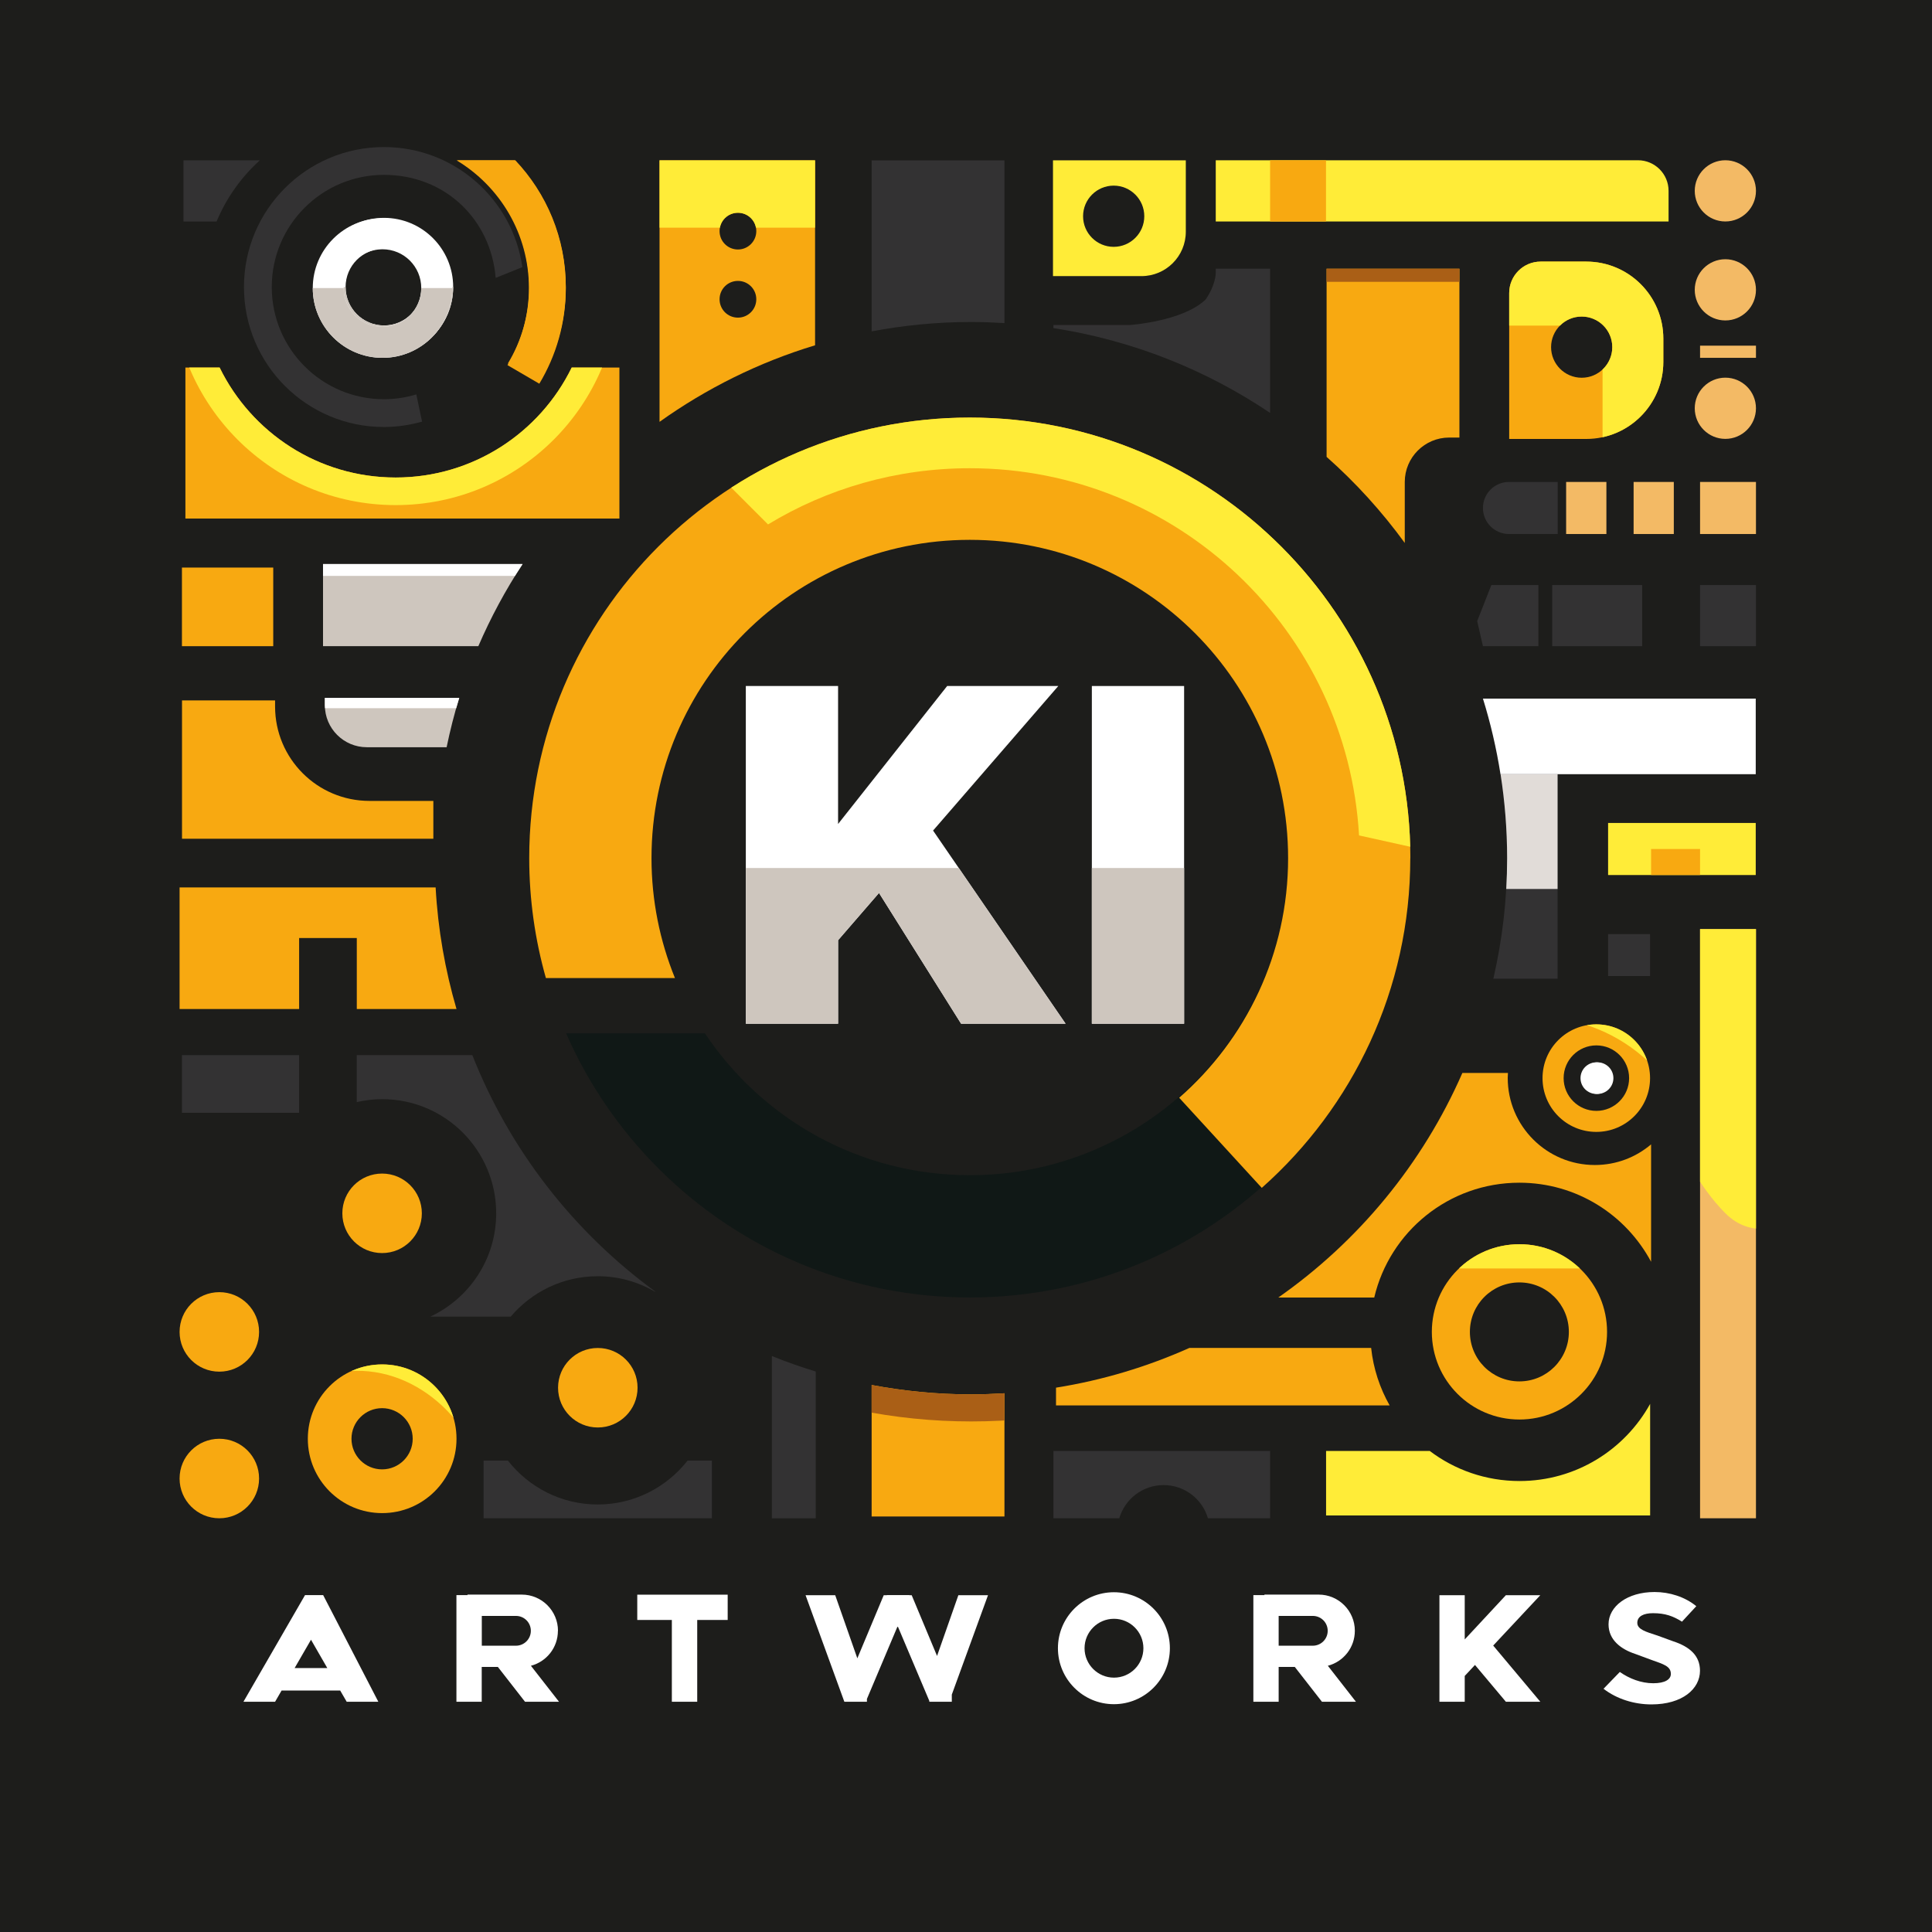 <?xml version="1.0" encoding="UTF-8"?>
<svg xmlns="http://www.w3.org/2000/svg" xmlns:xlink="http://www.w3.org/1999/xlink" id="Ebene_1" viewBox="0 0 261.97 261.97">
  <rect x="0" y="0" width="261.97" height="261.97" fill="#808080" stroke="none"/>
  <defs>
    <style>
      .cls-1, .cls-2 {
        fill: none;
      }

      .cls-2 {
        clip-path: url(#clippath-2);
      }

      .cls-3 {
        fill: #e1dcd8;
      }

      .cls-4 {
        fill: #cec6be;
      }

      .cls-5 {
        fill: #f8a911;
      }

      .cls-6 {
        fill: #1d1d1b;
      }

      .cls-7 {
        fill: #101816;
      }

      .cls-8 {
        clip-path: url(#clippath-17);
      }

      .cls-9 {
        clip-path: url(#clippath-19);
      }

      .cls-10 {
        clip-path: url(#clippath-11);
      }

      .cls-11 {
        clip-path: url(#clippath-16);
      }

      .cls-12 {
        clip-path: url(#clippath-18);
      }

      .cls-13 {
        clip-path: url(#clippath-10);
      }

      .cls-14 {
        clip-path: url(#clippath-15);
      }

      .cls-15 {
        clip-path: url(#clippath-13);
      }

      .cls-16 {
        clip-path: url(#clippath-14);
      }

      .cls-17 {
        clip-path: url(#clippath-12);
      }

      .cls-18 {
        clip-path: url(#clippath-20);
      }

      .cls-19 {
        clip-path: url(#clippath-1);
      }

      .cls-20 {
        clip-path: url(#clippath-3);
      }

      .cls-21 {
        clip-path: url(#clippath-4);
      }

      .cls-22 {
        clip-path: url(#clippath-7);
      }

      .cls-23 {
        clip-path: url(#clippath-6);
      }

      .cls-24 {
        clip-path: url(#clippath-9);
      }

      .cls-25 {
        clip-path: url(#clippath-8);
      }

      .cls-26 {
        clip-path: url(#clippath-5);
      }

      .cls-27 {
        fill: #333233;
      }

      .cls-28 {
        fill: #fff;
      }

      .cls-29 {
        fill: #f3ba65;
      }

      .cls-30 {
        fill: #aa5f16;
      }

      .cls-31 {
        clip-path: url(#clippath);
      }

      .cls-32 {
        fill: #ffec38;
      }
    </style>
    <clipPath id="clippath">
      <path class="cls-1" d="M217.91,180.6c0-6.56-5.32-11.89-11.88-11.89s-11.88,5.32-11.88,11.89,5.32,11.88,11.88,11.88,11.88-5.32,11.88-11.88h0ZM212.73,180.6c0,3.7-3,6.71-6.71,6.71s-6.71-3-6.71-6.71,3-6.71,6.71-6.71,6.71,3,6.71,6.71h0Z"></path>
    </clipPath>
    <clipPath id="clippath-1">
      <path class="cls-1" d="M211.2,132.72v-27.74h-7.73c.58,3.71.89,7.51.89,11.38,0,5.63-.66,11.09-1.87,16.35h8.71Z"></path>
    </clipPath>
    <clipPath id="clippath-2">
      <polygon class="cls-1" points="202.49 104.14 202.49 120.54 215.06 120.54 215.06 104.14 202.49 104.14 202.49 104.14"></polygon>
    </clipPath>
    <clipPath id="clippath-3">
      <path class="cls-2" d="M211.2,132.72v-27.74h-7.73c.58,3.71.89,7.51.89,11.38,0,5.63-.66,11.09-1.87,16.35h8.71Z"></path>
    </clipPath>
    <clipPath id="clippath-4">
      <path class="cls-1" d="M196.5,59.33h1.39v-22.89h-18.01v25.51c3.94,3.49,7.5,7.41,10.6,11.67v-8.27c0-3.32,2.7-6.02,6.02-6.02h0Z"></path>
    </clipPath>
    <clipPath id="clippath-5">
      <path class="cls-1" d="M225.54,49.06v-3.14c0-5.77-4.68-10.45-10.45-10.45h-6.18c-2.36,0-4.27,1.91-4.27,4.27v19.78h10.45c5.77,0,10.45-4.68,10.45-10.45h0ZM218.62,47.07c0,2.29-1.86,4.15-4.15,4.15s-4.15-1.86-4.15-4.15,1.86-4.15,4.15-4.15,4.15,1.86,4.15,4.15h0Z"></path>
    </clipPath>
    <clipPath id="clippath-6">
      <path class="cls-1" d="M164.85,21.74v8.29h61.4v-4.15c0-2.29-1.86-4.15-4.15-4.15h-57.26Z"></path>
    </clipPath>
    <clipPath id="clippath-7">
      <path class="cls-1" d="M118.19,187.81v17.82h18.01v-16.71c-1.5.09-3,.15-4.53.15-4.61,0-9.11-.45-13.48-1.27h0Z"></path>
    </clipPath>
    <clipPath id="clippath-8">
      <polygon class="cls-1" points="148.05 93.02 148.05 138.81 160.56 138.81 160.56 93.02 148.05 93.02 148.05 93.02"></polygon>
    </clipPath>
    <clipPath id="clippath-9">
      <polygon class="cls-1" points="126.52 112.62 143.5 93.02 128.43 93.02 113.64 111.73 113.64 93.02 101.13 93.02 101.13 138.81 113.64 138.81 113.64 127.49 119.19 121.08 130.32 138.81 144.49 138.81 126.52 112.62 126.52 112.62"></polygon>
    </clipPath>
    <clipPath id="clippath-10">
      <path class="cls-1" d="M191.24,116.36c0-32.99-26.75-59.74-59.74-59.74s-59.74,26.75-59.74,59.74c0,5.64.8,11.09,2.26,16.26h17.5c-2.04-5.02-3.18-10.51-3.18-16.26,0-23.84,19.32-43.16,43.16-43.16s43.16,19.33,43.16,43.16c0,12.96-5.72,24.58-14.77,32.49l11.2,12.22c12.35-10.95,20.14-26.92,20.14-44.72h0Z"></path>
    </clipPath>
    <clipPath id="clippath-11">
      <path class="cls-1" d="M61.9,195.09c0-5.57-4.51-10.08-10.08-10.08s-10.08,4.51-10.08,10.08,4.51,10.08,10.08,10.08,10.08-4.51,10.08-10.08h0ZM55.96,195.09c0,2.29-1.86,4.15-4.15,4.15s-4.15-1.86-4.15-4.15,1.86-4.15,4.15-4.15,4.15,1.86,4.15,4.15h0Z"></path>
    </clipPath>
    <clipPath id="clippath-12">
      <path class="cls-1" d="M110.52,46.81v-25.07h-21.09v35.46c6.35-4.53,13.45-8.07,21.09-10.38h0ZM102.55,31.34c0,1.37-1.11,2.49-2.49,2.49s-2.49-1.11-2.49-2.49,1.11-2.49,2.49-2.49,2.49,1.11,2.49,2.49h0ZM102.55,40.58c0,1.37-1.11,2.49-2.49,2.49s-2.49-1.11-2.49-2.49,1.11-2.49,2.49-2.49,2.49,1.11,2.49,2.49h0Z"></path>
    </clipPath>
    <clipPath id="clippath-13">
      <path class="cls-1" d="M61.45,38.92c0-5.18-4.2-9.38-9.38-9.38s-9.38,4.2-9.38,9.38,4.2,9.38,9.38,9.38,9.38-4.2,9.38-9.38h0ZM57.28,38.92c0,2.88-2.33,5.21-5.21,5.21s-5.21-2.33-5.21-5.21,2.33-5.21,5.21-5.21,5.21,2.33,5.21,5.21h0Z"></path>
    </clipPath>
    <clipPath id="clippath-14">
      <path class="cls-1" d="M61.33,39.06c0-5.22-4.24-9.46-9.46-9.46s-9.46,4.24-9.46,9.46,4.24,9.46,9.46,9.46,9.46-4.24,9.46-9.46M57.12,39.06c0,2.9-2.35,5.26-5.26,5.26s-5.26-2.35-5.26-5.26,2.35-5.26,5.26-5.26,5.26,2.35,5.26,5.26h0Z"></path>
    </clipPath>
    <clipPath id="clippath-15">
      <polygon class="cls-1" points="218.05 111.59 218.05 118.65 238.07 118.65 238.07 111.59 218.05 111.59 218.05 111.59"></polygon>
    </clipPath>
    <clipPath id="clippath-16">
      <polygon class="cls-1" points="230.52 125.98 230.52 205.87 238.1 205.87 238.1 125.98 230.52 125.98 230.52 125.98"></polygon>
    </clipPath>
    <clipPath id="clippath-17">
      <path class="cls-1" d="M223.74,146.19c0-4.03-3.26-7.29-7.29-7.29s-7.29,3.26-7.29,7.29,3.26,7.29,7.29,7.29,7.29-3.26,7.29-7.29h0ZM220.9,146.19c0,2.45-1.99,4.44-4.44,4.44s-4.44-1.99-4.44-4.44,1.99-4.44,4.44-4.44,4.44,1.99,4.44,4.44h0Z"></path>
    </clipPath>
    <clipPath id="clippath-18">
      <path class="cls-1" d="M70.86,76.48h-27.06v11.14h21.06c1.68-3.9,3.69-7.62,6-11.14h0Z"></path>
    </clipPath>
    <clipPath id="clippath-19">
      <path class="cls-1" d="M49.74,101.32h10.82c.47-2.27,1.03-4.5,1.71-6.69h-18.22v1c0,3.14,2.55,5.69,5.69,5.69h0Z"></path>
    </clipPath>
    <clipPath id="clippath-20">
      <path class="cls-1" d="M83.99,70.31v-20.47h-6.47c-4.32,8.83-13.38,14.91-23.87,14.91s-19.55-6.08-23.87-14.91h-4.64v20.47h58.86Z"></path>
    </clipPath>
  </defs>
  <polygon class="cls-6" points="0 0 0 261.97 261.97 261.97 261.97 0 0 0 0 0"></polygon>
  <path class="cls-29" d="M233.95,30.03c2.29,0,4.15-1.86,4.15-4.15s-1.86-4.15-4.15-4.15-4.15,1.86-4.15,4.15,1.86,4.15,4.15,4.15h0Z"></path>
  <path class="cls-29" d="M233.95,43.45c2.29,0,4.15-1.86,4.15-4.15s-1.86-4.15-4.15-4.15-4.15,1.86-4.15,4.15,1.86,4.15,4.15,4.15h0Z"></path>
  <path class="cls-29" d="M233.95,59.51c2.29,0,4.15-1.86,4.15-4.15s-1.86-4.15-4.15-4.15-4.15,1.86-4.15,4.15,1.86,4.15,4.15,4.15h0Z"></path>
  <path class="cls-5" d="M217.91,180.6c0-6.56-5.32-11.89-11.88-11.89s-11.88,5.32-11.88,11.89,5.32,11.88,11.88,11.88,11.88-5.32,11.88-11.88h0ZM212.73,180.6c0,3.7-3,6.71-6.71,6.71s-6.71-3-6.71-6.71,3-6.71,6.71-6.71,6.71,3,6.71,6.71h0Z"></path>
  <g class="cls-31">
    <polygon class="cls-32" points="190.35 153.74 190.35 172 221.7 172 221.7 153.74 190.35 153.74 190.35 153.74"></polygon>
  </g>
  <path class="cls-5" d="M51.81,169.91c2.98,0,5.39-2.41,5.39-5.39s-2.41-5.39-5.39-5.39-5.39,2.41-5.39,5.39,2.41,5.39,5.39,5.39h0Z"></path>
  <path class="cls-5" d="M29.74,185.99c2.98,0,5.39-2.41,5.39-5.39s-2.41-5.39-5.39-5.39-5.39,2.41-5.39,5.39,2.41,5.39,5.39,5.39h0Z"></path>
  <path class="cls-5" d="M29.74,205.87c2.98,0,5.39-2.41,5.39-5.39s-2.41-5.39-5.39-5.39-5.39,2.41-5.39,5.39,2.41,5.39,5.39,5.39h0Z"></path>
  <path class="cls-5" d="M81.06,193.56c2.98,0,5.39-2.41,5.39-5.39s-2.41-5.39-5.39-5.39-5.39,2.41-5.39,5.39,2.41,5.39,5.39,5.39h0Z"></path>
  <path class="cls-27" d="M211.2,132.72v-27.74h-7.73c.58,3.71.89,7.51.89,11.38,0,5.63-.66,11.09-1.87,16.35h8.71Z"></path>
  <g class="cls-19">
    <polygon class="cls-3" points="202.49 104.14 202.49 120.54 215.06 120.54 215.06 104.14 202.49 104.14 202.49 104.14"></polygon>
  </g>
  <g class="cls-20">
    <polygon class="cls-4" points="201.08 112.24 201.08 121.38 216.54 121.38 216.54 112.24 201.08 112.24 201.08 112.24"></polygon>
  </g>
  <path class="cls-28" d="M238.07,104.98v-10.25h-36.99c1.03,3.32,1.83,6.75,2.38,10.25h34.61Z"></path>
  <path class="cls-5" d="M196.5,59.33h1.39v-22.89h-18.01v25.51c3.94,3.49,7.5,7.41,10.6,11.67v-8.27c0-3.32,2.7-6.02,6.02-6.02h0Z"></path>
  <g class="cls-21">
    <polygon class="cls-30" points="175.57 19.94 175.57 38.21 206.91 38.21 206.91 19.94 175.57 19.94 175.57 19.94"></polygon>
  </g>
  <polygon class="cls-29" points="230.52 46.87 230.52 48.52 238.1 48.52 238.1 46.87 230.52 46.87 230.52 46.87"></polygon>
  <polygon class="cls-29" points="230.52 65.35 230.52 72.41 238.1 72.41 238.1 65.35 230.52 65.35 230.52 65.35"></polygon>
  <polygon class="cls-27" points="230.52 79.33 230.52 87.62 238.1 87.62 238.1 79.33 230.52 79.33 230.52 79.33"></polygon>
  <polygon class="cls-27" points="210.47 79.33 210.47 87.62 222.67 87.62 222.67 79.33 210.47 79.33 210.47 79.33"></polygon>
  <polygon class="cls-27" points="202.22 79.33 200.3 84.22 201.08 87.62 208.6 87.62 208.6 79.33 202.22 79.33 202.22 79.33"></polygon>
  <polygon class="cls-29" points="221.51 65.35 221.51 72.41 226.96 72.41 226.96 65.35 221.51 65.35 221.51 65.35"></polygon>
  <polygon class="cls-29" points="212.36 65.35 212.36 72.41 217.82 72.41 217.82 65.35 212.36 65.35 212.36 65.35"></polygon>
  <path class="cls-27" d="M204.61,65.35c-1.95,0-3.53,1.58-3.53,3.53h0c0,1.95,1.58,3.53,3.53,3.53h6.61v-7.06h-6.61Z"></path>
  <path class="cls-5" d="M225.54,49.06v-3.14c0-5.77-4.68-10.45-10.45-10.45h-6.18c-2.36,0-4.27,1.91-4.27,4.27v19.78h10.45c5.77,0,10.45-4.68,10.45-10.45h0ZM218.62,47.07c0,2.29-1.86,4.15-4.15,4.15s-4.15-1.86-4.15-4.15,1.86-4.15,4.15-4.15,4.15,1.86,4.15,4.15h0Z"></path>
  <g class="cls-26">
    <polygon class="cls-32" points="248.64 63.85 248.64 25.89 231.45 25.89 217.3 25.89 200.11 25.89 200.11 44.15 217.3 44.15 217.3 63.85 248.64 63.85 248.64 63.85"></polygon>
  </g>
  <path class="cls-32" d="M164.85,21.74v8.29h61.4v-4.15c0-2.29-1.86-4.15-4.15-4.15h-57.26Z"></path>
  <g class="cls-23">
    <polygon class="cls-5" points="172.22 16.75 172.22 36.43 179.8 36.43 179.8 16.75 172.22 16.75 172.22 16.75"></polygon>
  </g>
  <path class="cls-5" d="M118.19,187.81v17.82h18.01v-16.71c-1.5.09-3,.15-4.53.15-4.61,0-9.11-.45-13.48-1.27h0Z"></path>
  <g class="cls-22">
    <path class="cls-30" d="M131.7,192.74c42.17,0,76.35-34.18,76.35-76.35s-34.18-76.35-76.35-76.35S55.34,74.22,55.34,116.39s34.19,76.35,76.35,76.35h0Z"></path>
  </g>
  <polygon class="cls-27" points="24.67 143.07 24.67 150.89 40.56 150.89 40.56 143.07 24.67 143.07 24.67 143.07"></polygon>
  <path class="cls-27" d="M96.53,205.87v-7.82h-3.3c-2.83,3.61-7.23,5.95-12.18,5.95s-9.34-2.33-12.18-5.95h-3.3v7.82h30.95Z"></path>
  <path class="cls-27" d="M104.66,183.87v22h5.95v-19.9c-2.02-.61-4.01-1.32-5.95-2.1h0Z"></path>
  <path class="cls-27" d="M64.04,143.07h-15.67v6.37c1.11-.25,2.25-.4,3.44-.4,8.55,0,15.47,6.93,15.47,15.48,0,6.21-3.66,11.54-8.93,14.01h10.9c2.84-3.35,7.07-5.48,11.81-5.48,2.84,0,5.49.78,7.77,2.11v-.05c-11.03-8.06-19.69-19.14-24.78-32.03h0Z"></path>
  <path class="cls-5" d="M61.9,136.82c-1.54-5.28-2.52-10.79-2.83-16.49H24.35v16.49h16.21v-9.63h7.82v9.63h13.52Z"></path>
  <path class="cls-27" d="M172.22,205.87v-9.13h-29.38v9.13h8.93c.76-2.6,3.16-4.5,6.01-4.5s5.25,1.9,6.01,4.5h8.43Z"></path>
  <polygon class="cls-28" points="148.05 93.02 148.05 138.81 160.56 138.81 160.56 93.02 148.05 93.02 148.05 93.02"></polygon>
  <g class="cls-25">
    <polygon class="cls-4" points="98.26 117.7 98.26 141.46 165.09 141.46 165.09 117.7 98.26 117.7 98.26 117.7"></polygon>
  </g>
  <polygon class="cls-28" points="126.52 112.62 143.5 93.02 128.43 93.02 113.64 111.73 113.64 93.02 101.13 93.02 101.13 138.81 113.64 138.81 113.64 127.49 119.19 121.08 130.32 138.81 144.49 138.81 126.52 112.62 126.52 112.62"></polygon>
  <g class="cls-24">
    <polygon class="cls-4" points="98.26 117.7 98.26 141.46 165.09 141.46 165.09 117.7 98.26 117.7 98.26 117.7"></polygon>
  </g>
  <path class="cls-7" d="M191.24,116.2c0-17.8-7.79-33.77-20.14-44.72l-11.2,12.22c9.05,7.91,14.77,19.53,14.77,32.49,0,23.84-19.33,43.16-43.16,43.16-14.99,0-28.19-7.64-35.93-19.24h-18.82c9.23,21.08,30.26,35.82,54.75,35.82,33,0,59.74-26.75,59.74-59.74h0Z"></path>
  <path class="cls-5" d="M191.24,116.36c0-32.99-26.75-59.74-59.74-59.74s-59.74,26.75-59.74,59.74c0,5.64.8,11.09,2.26,16.26h17.5c-2.04-5.02-3.18-10.51-3.18-16.26,0-23.84,19.32-43.16,43.16-43.16s43.16,19.33,43.16,43.16c0,12.96-5.72,24.58-14.77,32.49l11.2,12.22c12.35-10.95,20.14-26.92,20.14-44.72h0Z"></path>
  <g class="cls-13">
    <path class="cls-32" d="M191.41,114.86c-.8-32.41-27.31-58.44-59.91-58.44-11.97,0-23.12,3.52-32.48,9.57l5.12,5.12c7.98-4.84,17.34-7.62,27.36-7.62,28.17,0,51.18,22.02,52.78,49.79l7.13,1.58h0Z"></path>
  </g>
  <path class="cls-5" d="M61.9,195.09c0-5.57-4.51-10.08-10.08-10.08s-10.08,4.51-10.08,10.08,4.51,10.08,10.08,10.08,10.08-4.51,10.08-10.08h0ZM55.96,195.09c0,2.29-1.86,4.15-4.15,4.15s-4.15-1.86-4.15-4.15,1.86-4.15,4.15-4.15,4.15,1.86,4.15,4.15h0Z"></path>
  <g class="cls-10">
    <path class="cls-32" d="M68.9,203.24c-1.79-12.4-11.83-21.3-22.67-19.97-3.98.49-7.52,2.3-10.35,5l1.94,1.76c2.43-2.18,5.41-3.63,8.74-4.04,9.37-1.15,18.05,6.36,19.89,16.94l2.45.32h0Z"></path>
  </g>
  <path class="cls-32" d="M160.79,31.42v-9.68h-18.01v15.7h11.99c3.32,0,6.02-2.69,6.02-6.02h0ZM155.16,29.32c0,2.29-1.86,4.15-4.15,4.15s-4.15-1.86-4.15-4.15,1.86-4.15,4.15-4.15,4.15,1.86,4.15,4.15h0Z"></path>
  <path class="cls-27" d="M136.2,43.81v-22.06h-18.01v23.18c4.37-.82,8.87-1.27,13.48-1.27,1.52,0,3.03.06,4.53.15h0Z"></path>
  <path class="cls-5" d="M110.52,46.81v-25.07h-21.09v35.46c6.35-4.53,13.45-8.07,21.09-10.38h0ZM102.55,31.34c0,1.37-1.11,2.49-2.49,2.49s-2.49-1.11-2.49-2.49,1.11-2.49,2.49-2.49,2.49,1.11,2.49,2.49h0ZM102.55,40.58c0,1.37-1.11,2.49-2.49,2.49s-2.49-1.11-2.49-2.49,1.11-2.49,2.49-2.49,2.49,1.11,2.49,2.49h0Z"></path>
  <g class="cls-17">
    <polygon class="cls-32" points="84.3 12.61 84.3 30.87 115.65 30.87 115.65 12.61 84.3 12.61 84.3 12.61"></polygon>
  </g>
  <path class="cls-27" d="M35.24,21.74h-10.36v8.29h4.49c1.33-3.19,3.34-6.01,5.86-8.29h0Z"></path>
  <path class="cls-27" d="M70.83,36.22c-1.32-9.2-9.2-16.28-18.77-16.28-10.48,0-18.98,8.5-18.98,18.98s8.5,18.98,18.98,18.98c1.79,0,3.52-.27,5.17-.73l-.78-3.69c-1.39.42-2.86.65-4.39.65-8.4,0-15.21-6.81-15.21-15.21s6.81-15.21,15.21-15.21,14.52,6.15,15.15,13.97l3.62-1.46h0Z"></path>
  <path class="cls-28" d="M61.45,38.92c0-5.18-4.2-9.38-9.38-9.38s-9.38,4.2-9.38,9.38,4.2,9.38,9.38,9.38,9.38-4.2,9.38-9.38h0ZM57.28,38.92c0,2.88-2.33,5.21-5.21,5.21s-5.21-2.33-5.21-5.21,2.33-5.21,5.21-5.21,5.21,2.33,5.21,5.21h0Z"></path>
  <g class="cls-15">
    <polygon class="cls-4" points="35.22 38.92 35.22 57.19 66.57 57.19 66.57 38.92 35.22 38.92 35.22 38.92"></polygon>
  </g>
  <path class="cls-5" d="M69.87,21.74h-7.84c5.83,3.5,9.73,9.89,9.73,17.18,0,3.79-1.06,7.34-2.89,10.36,1.31.77,2.84,1.66,4.28,2.5,2.26-3.76,3.57-8.16,3.57-12.87,0-6.66-2.61-12.7-6.85-17.18h0Z"></path>
  <path class="cls-28" d="M61.33,39.06c0-5.22-4.24-9.46-9.46-9.46s-9.46,4.24-9.46,9.46,4.24,9.46,9.46,9.46,9.46-4.24,9.46-9.46M57.12,39.06c0,2.9-2.35,5.26-5.26,5.26s-5.26-2.35-5.26-5.26,2.35-5.26,5.26-5.26,5.26,2.35,5.26,5.26h0Z"></path>
  <g class="cls-16">
    <polygon class="cls-4" points="34.88 39.06 34.88 57.47 66.48 57.47 66.48 39.06 34.88 39.06 34.88 39.06"></polygon>
  </g>
  <path class="cls-5" d="M69.81,21.74h-7.9c5.87,3.53,9.81,9.97,9.81,17.32,0,3.82-1.06,7.4-2.91,10.45,1.32.77,2.86,1.68,4.32,2.52,2.28-3.79,3.59-8.23,3.59-12.97,0-6.71-2.63-12.8-6.91-17.32"></path>
  <path class="cls-27" d="M172.22,56v-19.57h-7.37v.63s0,1.56-1.37,3.55c-3.11,2.99-10.31,3.46-10.31,3.46h-10.33v.42c10.75,1.66,20.73,5.67,29.38,11.5h0Z"></path>
  <polygon class="cls-27" points="218.05 126.66 218.05 132.35 223.74 132.35 223.74 126.66 218.05 126.66 218.05 126.66"></polygon>
  <polygon class="cls-32" points="218.05 111.59 218.05 118.65 238.07 118.65 238.07 111.59 218.05 111.59 218.05 111.59"></polygon>
  <g class="cls-14">
    <polygon class="cls-5" points="223.88 115.12 223.88 120.8 230.52 120.8 230.52 115.12 223.88 115.12 223.88 115.12"></polygon>
  </g>
  <path class="cls-32" d="M193.84,196.74h-14.03v8.75h43.94v-15.13c-3.45,6.24-10.09,10.46-17.71,10.46-4.58,0-8.8-1.52-12.19-4.09h0Z"></path>
  <polygon class="cls-29" points="230.52 125.98 230.52 205.87 238.1 205.87 238.1 125.98 230.52 125.98 230.52 125.98"></polygon>
  <g class="cls-11">
    <path class="cls-32" d="M228.06,124.02s14.11-.37,13.83,1.14c-.29,1.51.26,40.77.26,40.77,0,0-4.48,2.31-8.19-1.41-3.72-3.72-5.89-8.65-5.89-8.65v-31.85h0Z"></path>
  </g>
  <path class="cls-5" d="M185.92,182.77h-24.64c-5.68,2.54-11.75,4.38-18.09,5.39v2.41h45.24c-1.33-2.35-2.21-4.98-2.51-7.8h0Z"></path>
  <path class="cls-28" d="M216.62,148.33c1.18,0,2.15-.96,2.15-2.14s-.96-2.14-2.15-2.14-2.14.96-2.14,2.14.96,2.14,2.14,2.14h0Z"></path>
  <path class="cls-28" d="M216.45,148.33c1.18,0,2.14-.96,2.14-2.14s-.96-2.14-2.14-2.14-2.14.96-2.14,2.14.96,2.14,2.14,2.14h0Z"></path>
  <path class="cls-5" d="M223.74,146.19c0-4.03-3.26-7.29-7.29-7.29s-7.29,3.26-7.29,7.29,3.26,7.29,7.29,7.29,7.29-3.26,7.29-7.29h0ZM220.9,146.19c0,2.45-1.99,4.44-4.44,4.44s-4.44-1.99-4.44-4.44,1.99-4.44,4.44-4.44,4.44,1.99,4.44,4.44h0Z"></path>
  <g class="cls-8">
    <path class="cls-32" d="M233.4,159.42c-.33-13.56-11.42-24.45-25.07-24.45-5.01,0-9.67,1.47-13.59,4l2.14,2.14c3.34-2.02,7.26-3.19,11.45-3.19,11.78,0,21.41,9.21,22.08,20.83l2.98.66h0Z"></path>
  </g>
  <path class="cls-5" d="M223.88,171.1v-15.93c-2.06,1.75-4.72,2.8-7.63,2.8-6.52,0-11.81-5.29-11.81-11.81,0-.23.02-.44.03-.67h-6.18c-5.39,12.31-14.08,22.83-24.96,30.45h13.01c2.1-8.93,10.11-15.57,19.68-15.57,7.74,0,14.45,4.34,17.86,10.72h0Z"></path>
  <path class="cls-5" d="M37.3,94.97h-12.62v18.76h34.08v-5.13h-8.66c-7.07,0-12.8-5.73-12.8-12.8v-.83h0Z"></path>
  <polygon class="cls-5" points="24.67 76.96 24.67 87.62 37.05 87.62 37.05 76.96 24.67 76.96 24.67 76.96"></polygon>
  <path class="cls-4" d="M70.86,76.48h-27.06v11.14h21.06c1.68-3.9,3.69-7.62,6-11.14h0Z"></path>
  <g class="cls-12">
    <polygon class="cls-28" points="43.1 72.41 43.1 78.09 75.66 78.09 75.66 72.41 43.1 72.41 43.1 72.41"></polygon>
  </g>
  <path class="cls-4" d="M49.74,101.32h10.82c.47-2.27,1.03-4.5,1.71-6.69h-18.22v1c0,3.14,2.55,5.69,5.69,5.69h0Z"></path>
  <g class="cls-9">
    <polygon class="cls-28" points="43.1 90.34 43.1 96.03 75.66 96.03 75.66 90.34 43.1 90.34 43.1 90.34"></polygon>
  </g>
  <path class="cls-5" d="M83.99,70.31v-20.47h-6.47c-4.32,8.83-13.38,14.91-23.87,14.91s-19.55-6.08-23.87-14.91h-4.64v20.47h58.86Z"></path>
  <g class="cls-18">
    <path class="cls-32" d="M53.65,68.49c16.74,0,30.31-13.57,30.31-30.31s-13.57-30.31-30.31-30.31-30.31,13.57-30.31,30.31,13.57,30.31,30.31,30.31h0Z"></path>
  </g>
  <polygon class="cls-28" points="202.47 223.13 208.86 216.3 204.19 216.3 198.61 222.3 198.61 216.3 195.18 216.3 195.18 230.75 198.61 230.75 198.61 227.25 200 225.76 204.19 230.75 208.86 230.75 202.47 223.13 202.47 223.13"></polygon>
  <polygon class="cls-28" points="98.67 219.66 98.67 216.23 86.41 216.23 86.41 219.66 91.1 219.66 91.1 230.75 94.54 230.75 94.54 219.66 98.67 219.66 98.67 219.66"></polygon>
  <path class="cls-28" d="M75.66,221.13c0-2.71-2.2-4.91-4.91-4.91h-7.36v.07h-1.5v14.46h3.43v-4.72h2.19l3.68,4.72h4.61l-3.81-4.88c2.11-.55,3.66-2.46,3.66-4.74h0ZM71.98,221.13c0,1.12-.91,2.02-2.02,2.02h-4.63v-4.04h4.63c1.12,0,2.02.9,2.02,2.02h0Z"></path>
  <path class="cls-28" d="M183.71,221.13c0-2.71-2.2-4.91-4.9-4.91h-7.36v.07h-1.5v14.46h3.43v-4.72h2.19l3.68,4.72h4.61l-3.81-4.88c2.11-.55,3.66-2.46,3.66-4.74h0ZM180.03,221.13c0,1.12-.91,2.02-2.02,2.02h-4.63v-4.04h4.63c1.12,0,2.02.9,2.02,2.02h0Z"></path>
  <path class="cls-28" d="M158.63,223.49c0-4.19-3.4-7.59-7.59-7.59s-7.59,3.4-7.59,7.59,3.4,7.59,7.59,7.59,7.59-3.4,7.59-7.59h0ZM155.04,223.49c0,2.21-1.79,3.99-3.99,3.99s-3.99-1.79-3.99-3.99,1.79-3.99,3.99-3.99,3.99,1.79,3.99,3.99h0Z"></path>
  <polygon class="cls-28" points="120.25 216.3 120.25 220.59 123.3 220.59 123.3 216.3 120.25 216.3 120.25 216.3"></polygon>
  <path class="cls-28" d="M51.3,230.75l-7.48-14.46h-2.46l-8.35,14.46h4.29l.88-1.52h7.95l.88,1.52h4.29ZM44.38,226.18h-4.43l2.22-3.84,2.21,3.84h0Z"></path>
  <polygon class="cls-28" points="133.97 216.3 129.95 216.3 127.06 224.54 123.62 216.3 123.49 216.3 119.95 216.3 119.83 216.3 116.25 224.86 113.25 216.3 109.23 216.3 114.49 230.75 114.49 230.75 114.49 230.75 114.49 230.75 114.49 230.75 117.38 230.75 117.38 230.75 117.38 230.75 117.55 230.75 117.55 230.37 121.72 220.49 126.01 230.63 126.01 230.75 126.06 230.75 126.06 230.75 126.06 230.75 128.71 230.75 128.71 230.75 128.71 230.75 129.06 230.75 129.06 229.78 133.97 216.3 133.97 216.3"></polygon>
  <path class="cls-28" d="M223.92,231.11c4.22,0,6.59-2.12,6.59-4.56,0-2.07-1.41-3.27-3.64-4l-2.08-.76c-1.63-.53-2.78-.85-2.78-1.74s.86-1.31,2.13-1.31c1.66,0,2.73.4,3.93,1.15l1.94-2.1c-1.54-1.26-3.61-1.92-5.66-1.92-3.7,0-6.24,1.95-6.24,4.38,0,2.14,1.72,3.39,3.61,4.01l2.22.82c1.61.58,2.62.84,2.62,1.9,0,.72-.76,1.26-2.39,1.26s-3.24-.62-4.53-1.53l-2.21,2.28c1.81,1.4,4.18,2.12,6.49,2.12h0Z"></path>
</svg>
